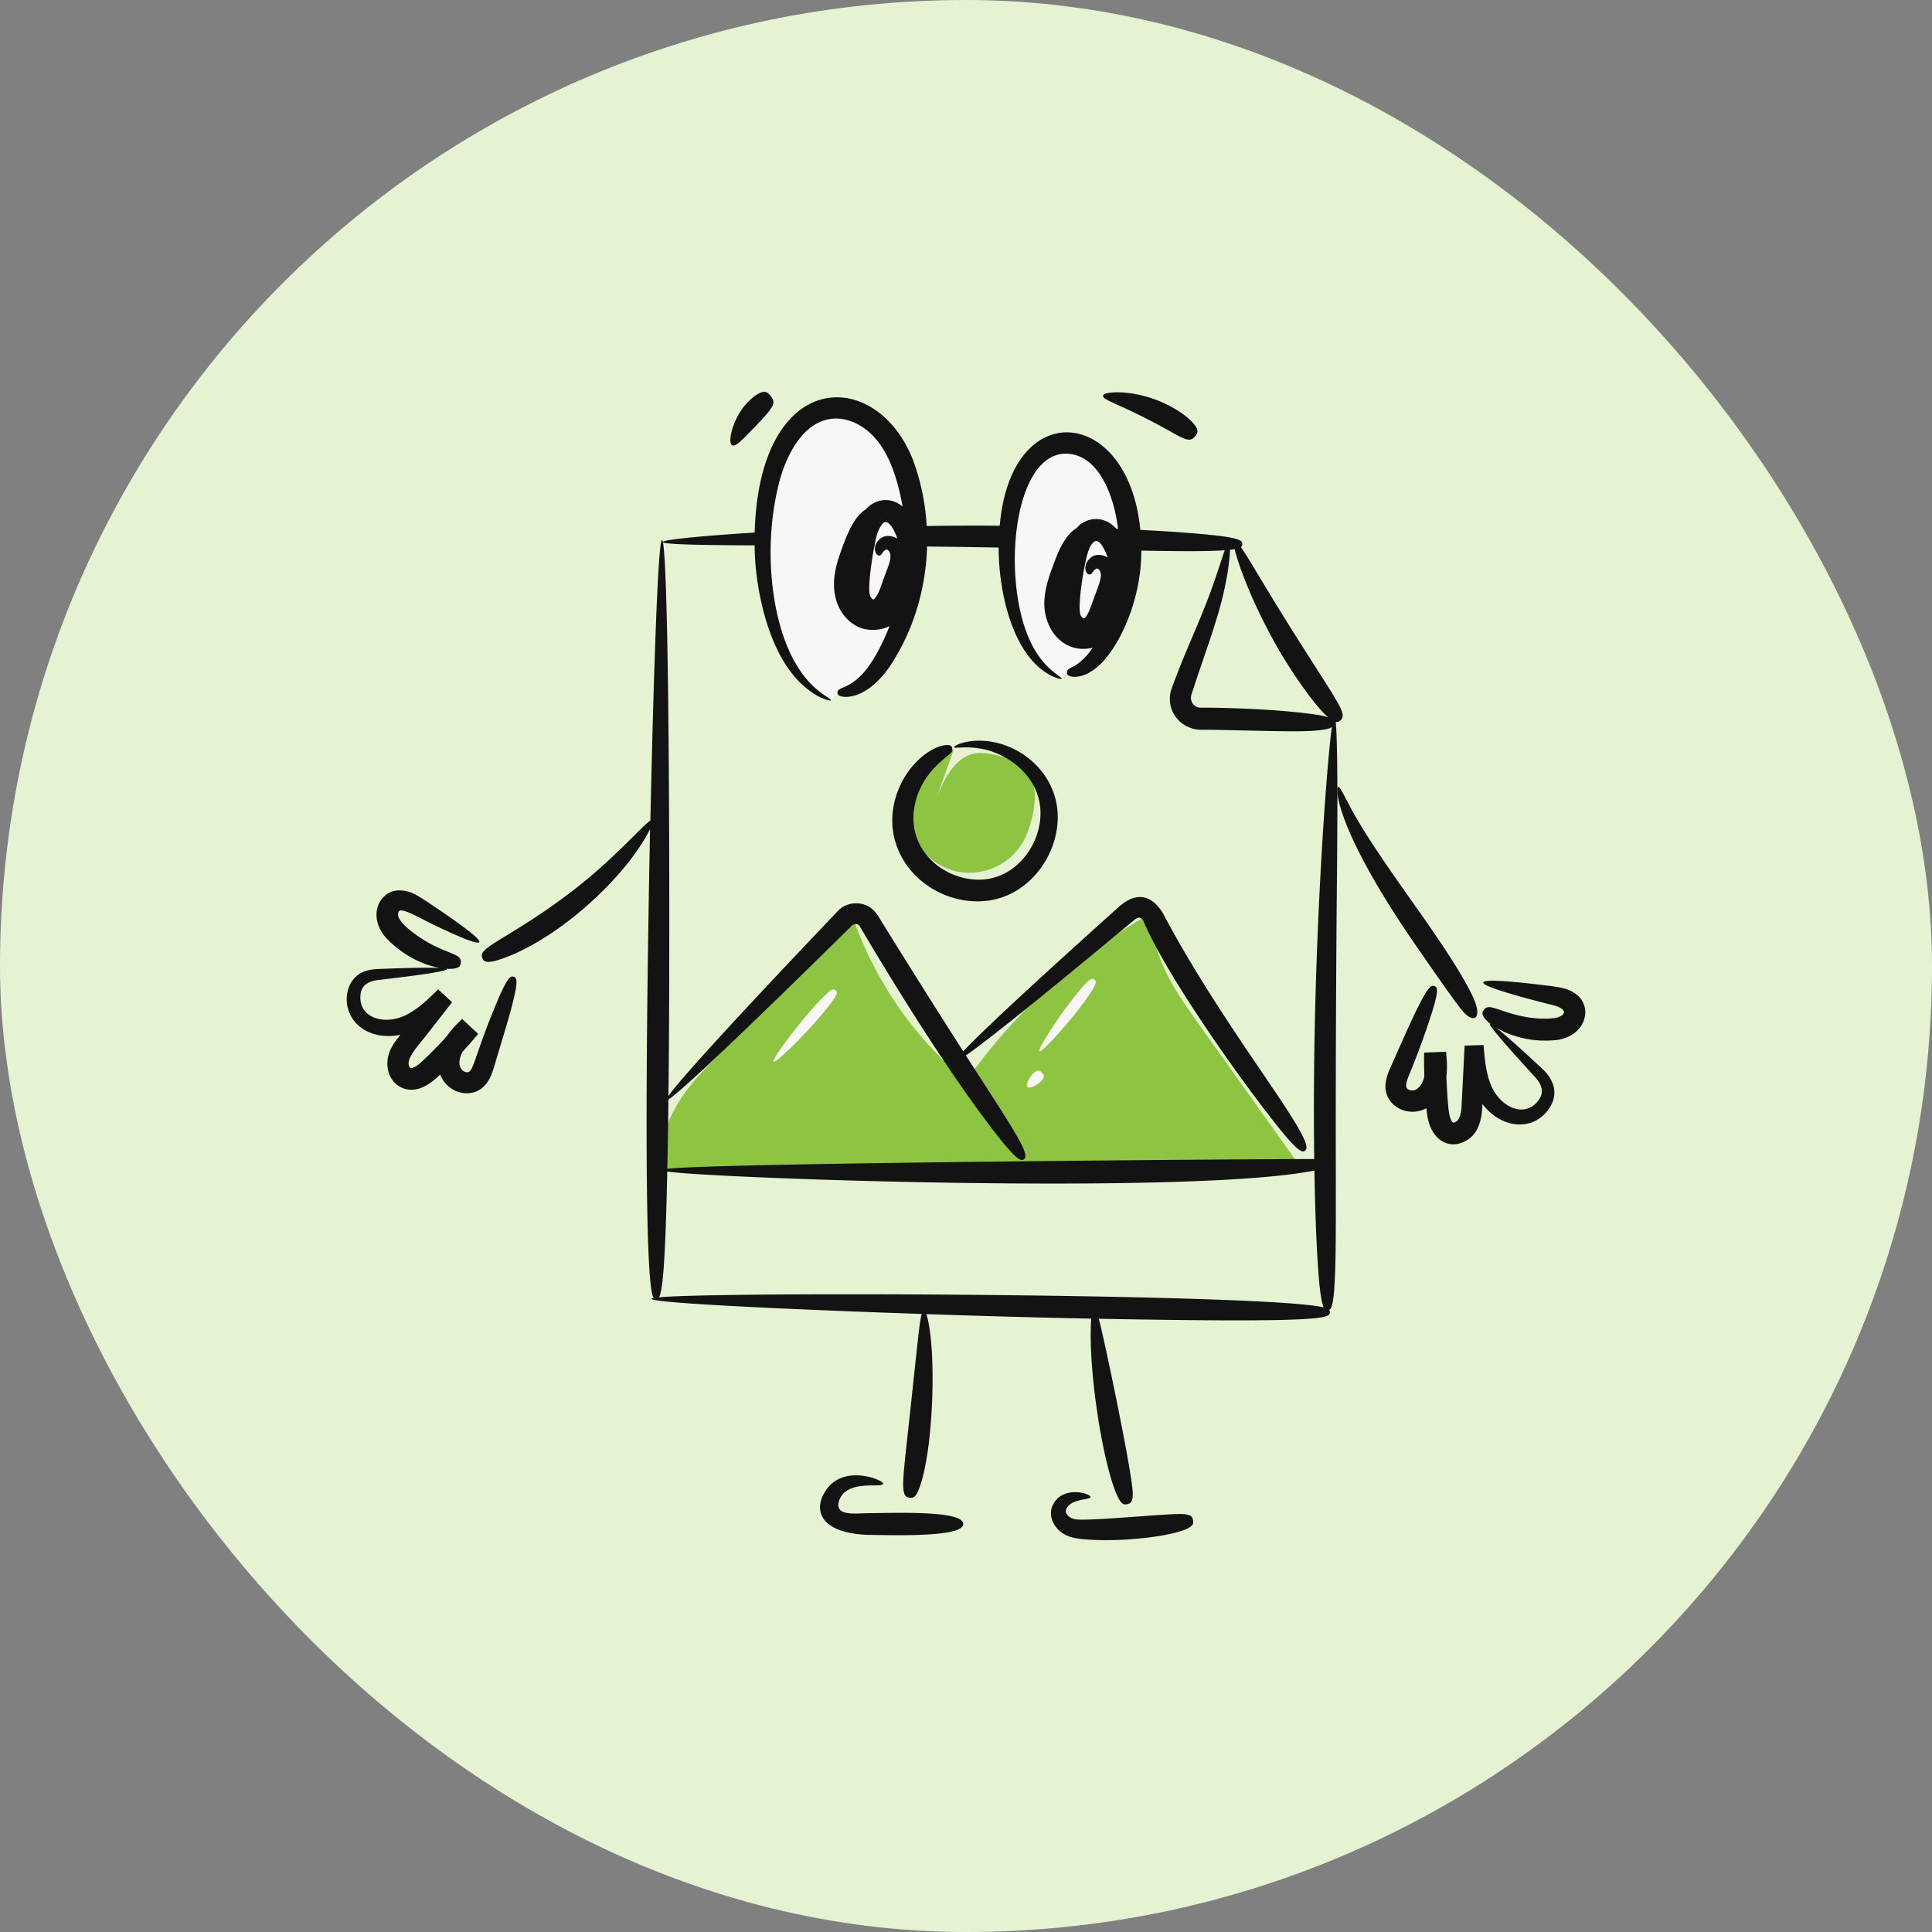 <svg width="120" height="120" viewBox="0 0 120 120" fill="none" xmlns="http://www.w3.org/2000/svg"><rect x="0" y="0" width="120" height="120" fill="#808080" stroke="none"/><rect width="120" height="120" rx="60" fill="#E5F3D2"/><path d="M59.232 46.571c-.742.023-1.422.46-1.91 1.022-.935 1.079-1.245 2.67-.764 4.014.482 1.344 1.744 2.382 3.159 2.573 1.414.19 2.916-.483 3.696-1.679.365-.559.574-1.205.72-1.856.239-1.075.246-2.368-.591-3.083-.422-.361-.983-.503-1.524-.63-.478-.111-.973-.22-1.456-.135-1.216.216-1.877 1.51-2.353 2.649m-5.193 7.655a23.16 23.16 0 006.992 10.044 35.317 35.317 0 0111.673-10.529c-.346 2.437 1.153 4.713 2.58 6.718l6.246 8.771c-7.17.123-14.34.242-21.51.36l-4.335.07c-4.53.073-9.225.503-13.738.192.029-2.678 1.176-4.612 2.994-6.472 3.007-3.076 6.066-6.102 9.098-9.154z" fill="#8DC441"/><path d="M51.606 43.5c-1.994-.823-3.1-2.975-3.652-5.06a17.806 17.806 0 01-.137-8.52c.469-2.03 1.643-4.262 3.708-4.552 1.182-.166 2.387.394 3.212 1.256.826.863 1.318 1.994 1.647 3.142 1.056 3.688.523 7.802-1.437 11.099-.65 1.095-1.656 2.203-2.929 2.151m13.922-.862c-1.607-.664-2.498-2.397-2.943-4.078a14.345 14.345 0 01-.11-6.862c.378-1.637 1.324-3.434 2.987-3.668.953-.134 1.923.317 2.588 1.012.666.695 1.062 1.607 1.327 2.531.85 2.971.421 6.285-1.158 8.941-.524.883-1.334 1.776-2.36 1.734" fill="#F8F7F5"/><path d="M83.241 44.757c.466-.354-.054-.992-2.18-4.344a186.483 186.483 0 01-2.641-4.259c-.545-.904-1.02-1.71-1.346-2.178l.004-.002c.065-.053.077-.113.083-.172.006-.19-.054-.367-1.76-.557-.937-.1-2.37-.22-4.575-.332-.72-7.658-8.034-8.396-8.729-.26a198.62 198.62 0 00-4.54.017 14.086 14.086 0 00-.835-4.065c-2.251-5.822-9.557-5.83-9.849 4.474-3.241.202-5.582.433-5.7.575-.367-1.712-.74 15.609-.777 17.314-.347.22-1.193 1.158-2.286 2.178-3.474 3.318-6.959 5.049-7.73 5.65-.532.379-.49.548-.414.722.076.173.166.32.825.156 3.556-1.044 8.032-5.064 9.587-8.18-.022 1.078-.602 28.288.23 29.128-.081.016-.136.034-.137.052-.005.262 8.66.662 16.78.939-.141.498-.182 1.1-.824 7.031-.227 2.091-.357 3.16-.323 3.724.025.563.189.618.375.652.186.035.359.046.58-.483.955-2.387 1.128-8.923.478-10.914 3.384.114 6.856.215 10.243.279-.228 2.982.705 9.052 1.633 11.042.261.544.433.525.617.479.184-.046.344-.111.326-.707-.024-1.218-1.793-9.688-2.108-10.805 14.037.261 14.347-.033 14.354-.4a.19.19 0 00-.056-.153h.001c.154-.054.285-.338.356-1.814.153-2.82-.027-8.243.148-26.186.03-4.07.024-7.494-.089-8.515.123.023.201-.027.279-.086zm-5.687-8.165c.667 1.608 1.64 3.441 2.347 4.552.607.958 1.745 2.66 2.59 3.409l-.003-.001h-.006a3.763 3.763 0 00-.634-.148c-2.136-.328-5.354-.456-7.336-.45a.604.604 0 01-.54-.605c-.005-.042.007-.083.012-.125l.012-.065c.07-.21.139-.415.202-.61.426-1.31.936-2.702 1.333-4.006.604-1.896.847-3.597.865-4.397.113-.012.208-.024.29-.036h.001c.13.555.441 1.468.867 2.482zm-9.916-2.458c.033-.115.149-.331.272-.445.351-.35.722.469.89.937-.32-.19-.706-.22-.984-.042-.726.526-.312 1.301-.024 1.05.124-.108.118-.267.385-.333-.024.042.32.095.154.741-.077.332-.284.818-.462 1.327-.078.213-.343 1.038-.575 1.038a.391.391 0 01-.195-.273c-.181-.556.273-3.408.539-4zm-13.322-.225c.075-.411.14-.757.308-1.085.048-.094.135-.243.214-.314.077-.07.106-.077.16-.083.047-.006.095 0 .19.072.059.047.13.118.195.213.035.047.065.1.1.154.096.178.178.373.25.587-.32-.196-.706-.22-.99-.048-.225.166-.332.344-.38.504-.065.249.03.456.101.527.143.13.208.06.261.018.119-.107.113-.267.38-.332-.018.041.32.095.16.74-.078.333-.29.819-.469 1.328-.096.265-.245.782-.492 1.002-.059.047-.07.035-.077.041 0 0-.154-.077-.195-.278-.149-.446.142-2.393.284-3.046zm-13.39 46.67c.212-.33.39-1.742.52-7.814 2.554.414 32.477 1.486 40.195-.06.059 3.527.183 5.619.29 6.857.095 1.002.19 1.452.29 1.648h.001c-3.156-.845-37.416-1.003-41.297-.631zm40.703-8.584c-.357-.035-37.443.228-40.184.604.03-1.238.053-2.66.071-4.308 1.307-.82 10.727-10.14 11.431-10.833.2-.1.348-.082.45.066 2.403 4.088 6 9.828 8.807 13.333 1.06 1.298 1.244 1.25 1.398 1.144.424-.294-.661-1.86-3.609-6.442 2.217-1.552 8.873-7.105 10.347-8.326.06-.006.385-.48.67-.053 1.393 3.368 6.332 10.346 8.705 13.22 1.019 1.221 1.19 1.174 1.35 1.067.83-.574-4.908-7.304-8.817-14.714-1.204-2.016-2.66-.474-2.72-.456-1.967 1.767-7.89 7.082-9.7 9.001-2.795-4.355-5.33-8.48-5.293-8.42-.059-.052-.424-.782-1.374-.77a1.57 1.57 0 00-1.026.379c-1.463 1.535-9.404 9.867-10.619 11.585.093-5.714.118-31.805-.337-34.388.183.136 2.506.177 5.694.19 0 2.4.702 5.82 2.21 7.815.587.795 1.245 1.286 1.72 1.547.491.249.787.302.805.267.047-.14-1.105-.508-2.08-2.116-1.533-2.416-2.19-7.084-1.18-11.23.461-1.93 1.62-4.16 3.586-4.16.569 0 1.138.202 1.612.516.96.616 1.535 1.642 1.89 2.578.297.812.498 1.612.623 2.376-.006-.012-.018-.017-.024-.023-.273-.232-.693-.41-1.102-.38-.41.012-.794.22-1.032.445-.035.035-.077.07-.106.112-.43.273-.734.716-.966 1.168a10.536 10.536 0 00-.516 1.226c-.16.439-.332.919-.432 1.458-.308 1.61.307 2.8 1.209 3.348.628.397 1.475.38 2.11.095a.237.237 0 00.053-.03c-.357.912-.964 2.185-1.648 2.934-.98 1.053-1.565.811-1.588 1.197 0 .089.006.19.332.255.296.047 1.037.012 1.926-.753.438-.373.9-.924 1.315-1.641.433-.717.883-1.606 1.257-2.738.74-2.199.728-4.136.734-4.196 1.589.018 3.1.042 4.445.066 0 2.73.846 6.712 3.253 7.952.397.196.646.231.658.19.06-.101-.871-.456-1.63-1.73-2.181-3.536-1.575-12.244 1.897-12.244 2.045.028 2.99 2.621 3.241 4.67-.035 0-.065 0-.1-.006-.43-.464-.921-.63-1.346-.598-.434.006-.906.27-1.09.515-.018.012-.03.024-.03.036a1.147 1.147 0 00-.213.148c-.646.536-.993 1.464-1.28 2.252-.382 1.008-.714 2.14-.391 3.212.373 1.301 1.504 2.155 2.868 1.825-.13.201-.255.361-.38.498-.764.858-1.193.668-1.214 1.037 0 .088.006.19.272.254.25.054.872.036 1.612-.592 1.203-.99 2.738-3.928 2.738-7.23 2.14.036 3.544.048 4.474.012.279-.006.51-.018.705-.036-.272.77-.729 2.324-1.451 4.042-.832 2.02-1.279 2.958-1.897 4.7-.315 1.26.624 2.411 1.914 2.411h.599c3.686.071 5.6.148 6.572.041.545-.047.8-.118.918-.213-.315 2.148-1.27 14.502-1.096 26.839z" fill="#131313"/><path d="M61.267 46.027c-1.315-.124-2.044.326-2.008.38.03.118.782-.119 1.92.148 1.436.348 2.741 1.36 3.23 2.72.856 2.274-.898 5.363-3.604 5.363-2.337 0-4.611-2.02-3.958-4.765.308-1.268.96-1.95 1.369-2.37.718-.68 1.021-.746.918-1.055-.03-.089-.07-.172-.278-.172-.861-.025-2.594 1.118-3.23 3.271-1.01 3.472 1.86 6.495 5.203 6.436 3.577-.064 5.813-4.15 4.48-7.07-.676-1.53-2.244-2.702-4.041-2.886zM45.49 27.662c.176.076.493-.231.848-.585 1.8-1.832 1.902-2.014 1.524-2.484-.118-.148-.229-.279-.46-.249-.226.035-.593.223-1.107.803-.743.834-1.158 2.364-.804 2.515zm26.47-1.266c1.535.826 1.889 1.166 2.273.703.12-.145.224-.282.057-.577-.465-.754-2.216-1.874-4.167-2.106-.878-.114-1.591-.02-1.612.165-.034.277 1.025.506 3.448 1.815zm18.816 36.316c.668.853 1.26.654.84-.485-.292-.761-1.07-2.149-2.798-4.648-1.251-1.833-3.917-5.4-5.073-7.69-.337-.626-.526-1.034-.628-1.007-.2.047-.12 2.599 4.57 9.472 1.728 2.5 2.595 3.746 3.09 4.358zM31.91 60.668c-.17-.058-.345-.05-.955 1.359-1.487 3.517-1.523 4.53-1.905 4.572a.44.44 0 01-.29-.092c-.344-.264-.238-.815-.022-1.19.344-.376.672-.748.963-1.1l-1-.93c-.9.873-.637.762-1.324 1.484-.27.284-1.082 1.116-1.393 1.351-.229.181-.454.24-.472.214-.029-.01-.03-.001-.067-.052-.314-.473.562-1.37 1.022-1.965l1.613-2.07-.866-.798c-.614.605-1.21 1.176-1.875 1.531-1.357.751-3.026.29-2.955-1.105.028-.637.414-.902 1.044-1 .612-.072 4.786-.546 4.293-.707.066.005.133.01.19.01.66-.01.693-.207.712-.387.052-.493-.524-.492-1.718-1.081-.632-.314-2.482-1.474-2.144-2.087.149-.288 1.212.34 2.134.795 3.549 1.713 3.943 1.513.486-.84-1.405-.936-1.832-1.3-2.667-1.275-1.128.066-1.914 1.54-.77 2.91 1.041 1.114 2.325 1.729 3.379 1.909-.68-.035-2.099-.01-3.976.07-.346.03-.774.095-1.154.393-1.015.805-.93 2.849.78 3.548.61.243 1.271.267 1.9.137-.437.54-.81 1.052-.815 1.793.007 1.159.998 1.914 2.077 1.512.47-.174.842-.489 1.204-.835.507 1.296 2.223 1.608 2.96.434.255-.395.342-.76.544-1.428.475-1.599.812-2.68.994-3.423.378-1.485.244-1.6.073-1.657z" fill="#131313"/><path d="M98.053 61.886c-.635-.581-1.25-.577-2.852-.776-1.672-.191-3.042-.277-3.077-.091-.062.326 3.832 1.285 4.159 1.37 1.28.276.922.75.245.847-.55.075-1.4.045-2.36-.201-1.28-.332-1.723-.711-2.006-.303-.104.149-.207.32.286.758.047.04.105.083.164.127-.029-.012-.058-.026-.067-.019-.095.086 1.087 1.427 2.843 3.348.412.484.534.936.138 1.438-.86 1.106-2.424.36-2.96-1.093-.272-.703-.35-1.524-.42-2.384l-1.177.04c-.003.059-.184 3.73-.195 3.872-.025.363-.124.656-.241.768a.47.47 0 01-.203.136c-.061.014-.056.007-.085-.004-.03.007-.163-.184-.218-.47-.096-.448-.166-1.744-.188-2.407.068-.527.023-1.046-.02-1.515l-1.363.052c-.03 1.4.081 1.413-.084 1.78a1.108 1.108 0 01-.338.458.487.487 0 01-.361.11c-.643-.049-.2-.785.054-1.462a51.238 51.238 0 001.21-3.364c.458-1.466.33-1.586.163-1.653-.166-.067-.342-.069-1.026 1.302-.35.686-1.095 2.37-1.748 3.841a3.135 3.135 0 00-.255.838c-.207 1.361 1.287 2.26 2.525 1.605.02.215.048.443.105.712.312 1.305 1.253 1.727 2.033 1.448 1.052-.351 1.31-1.346 1.342-2.422 1.211 1.576 3.168 1.698 4.129.297.49-.707.5-1.556-.309-2.388-1.389-1.303-2.45-2.25-2.98-2.659.225.137.505.28.867.416.689.243 1.602.5 2.954.354 1.115-.184 1.678-.902 1.725-1.642a1.403 1.403 0 00-.409-1.065zM53.857 93.989c-.62.008-1.55.127-1.75-.32-.088-.17-.013-.521.169-.77.671-.96 2.528-.458 2.577-.747.035-.202-2.121-1.118-3.312.114-1.005 1.076-1.084 2.916 2.316 3.066 1.645.02 5.968.17 5.968-.673 0-.832-3.926-.697-5.968-.67zm19.607.052c-.776-.059-5.948.469-6.679.32-.261-.041-.456-.189-.54-.342-.08-.126-.053-.308.112-.484.41-.452 1.364-.368 1.37-.556.008-.222-1.717-.734-2.323.48-.369.713.094 1.682 1.064 1.995.768.254 2.655.222 3.462.172 2.118-.14 3.176-.423 3.696-.628.52-.217.508-.391.474-.577-.035-.187-.089-.349-.636-.38z" fill="#131313"/><path d="M51.9 61.51c.143.124.23.259-1.175 1.876-.77.887-2.538 2.689-2.681 2.565-.143-.125 1.393-2.128 2.163-3.014 1.405-1.618 1.55-1.551 1.693-1.427zm16.072-.66c.15.116.246.243-.995 1.862-.68.888-2.262 2.698-2.412 2.583-.15-.115 1.187-2.113 1.867-3 1.242-1.62 1.39-1.56 1.54-1.444zm-3.262 5.776c.133.134.235.249-.089.573-.177.177-.667.45-.8.316-.135-.134.138-.624.315-.801.324-.324.44-.222.573-.088z" fill="#F8F7F5"/></svg>